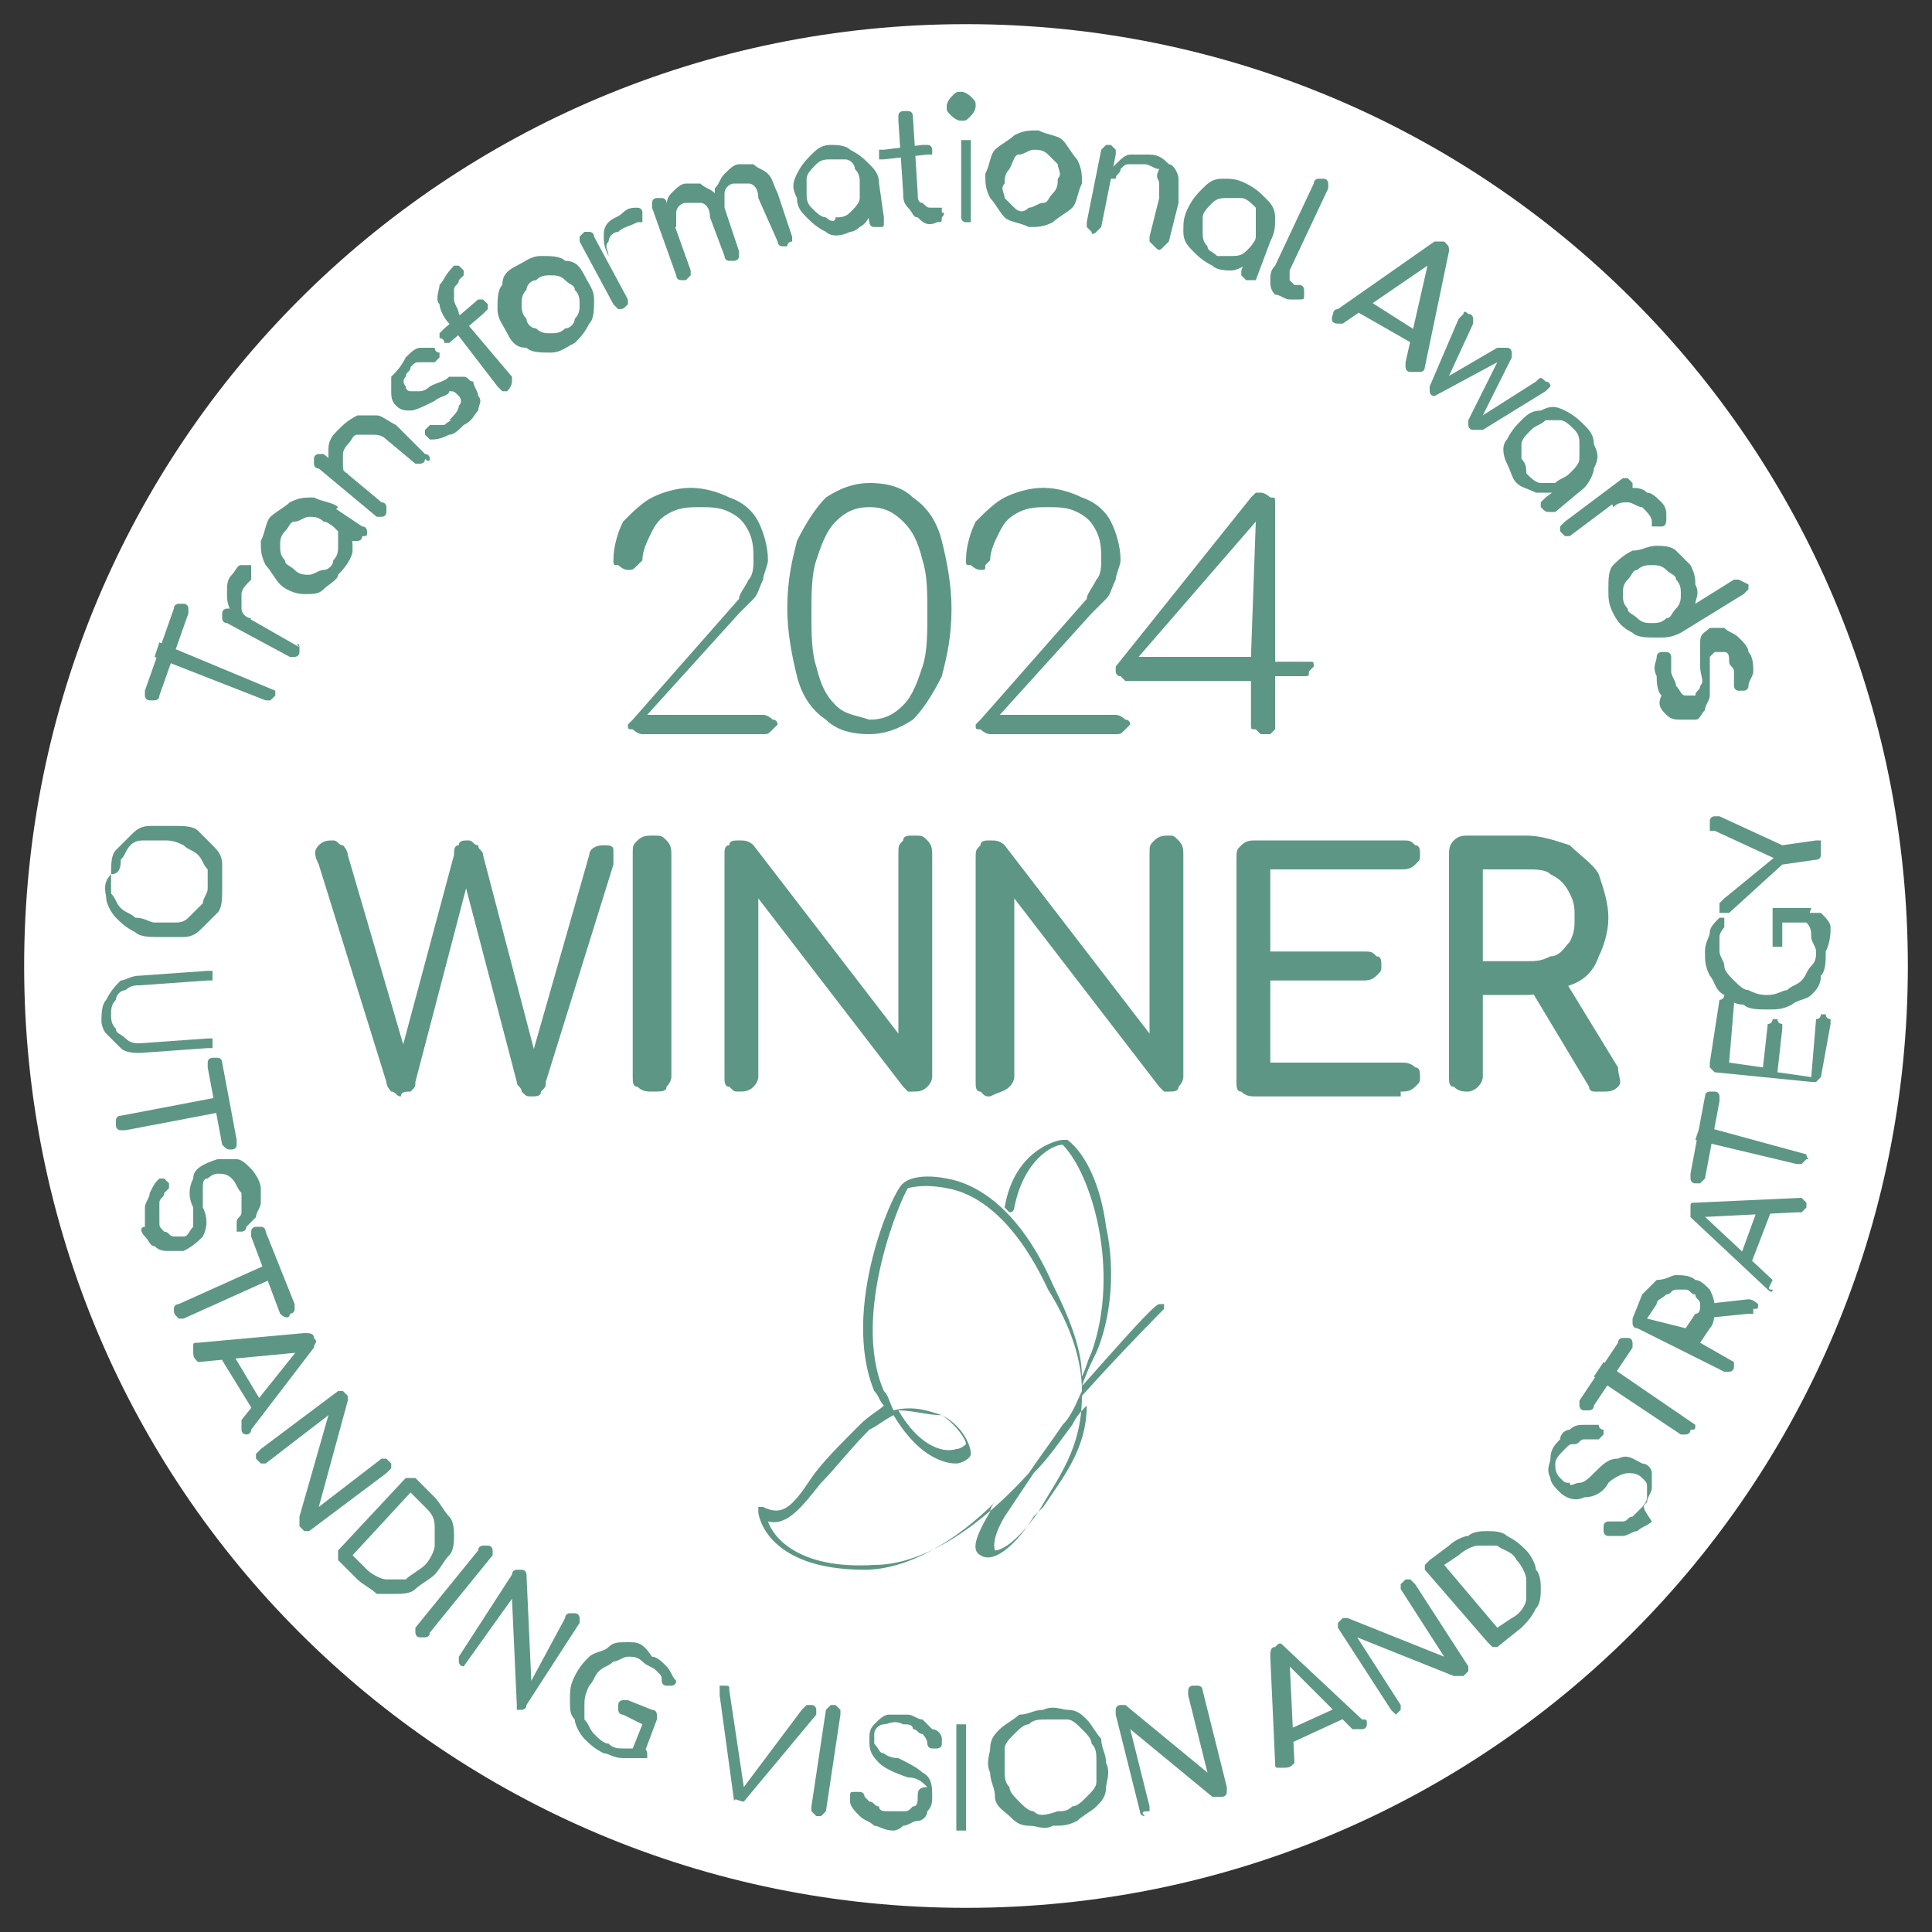 <?xml version="1.0" encoding="utf-8"?>
<!-- Generator: Adobe Illustrator 27.8.1, SVG Export Plug-In . SVG Version: 6.00 Build 0)  -->
<svg version="1.1" id="Layer_1" xmlns="http://www.w3.org/2000/svg" xmlns:xlink="http://www.w3.org/1999/xlink" x="0px" y="0px"
	 viewBox="0 0 40 40" style="enable-background:new 0 0 40 40;" xml:space="preserve">
<rect x="0" y="0" width="40" height="40" fill="#333333" stroke="none"/>
<style type="text/css">
	.st0{fill:#FFFFFF;}
	.st1{fill:#5D9685;}
</style>
<path class="st0" d="M20,39.5c10.8,0,19.5-8.7,19.5-19.5C39.5,9.2,30.8,0.5,20,0.5S0.5,9.2,0.5,20C0.5,30.8,9.2,39.5,20,39.5"/>
<path class="st1" d="M18.6,29.2c0.4,0.7,0.9,0.9,1.2,0.8c0.1,0,0.2-0.1,0.2-0.1c0-0.1-0.2-0.4-0.5-0.6
	C19.2,29.3,18.9,29.2,18.6,29.2 M21.4,30.5c-0.2,0.3-0.4,0.6-0.6,0.9c-0.3,0.5-0.2,0.7-0.2,0.7c0.1,0,0.4-0.1,0.9-0.8l0.1-0.1
	c0.4-0.6,0.9-1.2,0.9-2.1c-0.1,0.1-0.2,0.2-0.3,0.4C21.9,29.9,21.7,30.2,21.4,30.5 M15.9,31.5c0.1,0.3,0.6,1,2.2,0.9
	c1.1,0,2.3-0.9,3.2-1.9c0.2-0.3,0.5-0.7,0.7-1c0.2-0.2,0.3-0.5,0.4-0.7c0-0.6-0.2-1.3-0.7-2.1c-0.7-1.5-1.5-2-2.1-2.1
	c-0.5-0.1-0.8,0-0.8,0c-0.1,0.1-1.2,2.6-0.5,4.2c0.1,0.1,0.1,0.2,0.2,0.4c0.4-0.1,0.7,0,1,0.1c0.4,0.2,0.6,0.6,0.6,0.8
	c0,0.1-0.2,0.2-0.3,0.2c-0.1,0-0.7,0-1.3-1c-0.2,0.1-0.3,0.2-0.5,0.3c-0.4,0.4-0.7,0.8-1,1.1C16.6,31.2,16.3,31.6,15.9,31.5
	 M17.9,32.5c-2,0-2.2-1.1-2.2-1.2c0,0,0-0.1,0-0.1c0,0,0.1,0,0.1,0c0.4,0.2,0.6,0,1-0.6c0.2-0.3,0.6-0.7,1-1.1
	c0.2-0.2,0.4-0.3,0.5-0.4c-0.1-0.1-0.1-0.2-0.2-0.3c-0.7-1.7,0.4-4.2,0.6-4.3c0.1-0.1,0.4-0.2,0.9-0.1c0.6,0.1,1.5,0.6,2.2,2.2
	c0.4,0.8,0.6,1.4,0.6,1.9c0.1-0.2,0.1-0.3,0.2-0.5c0.6-1.7,0-3.7-0.6-4.3c-0.2,0-0.8,0.3-1,1.3c0,0,0,0.1-0.1,0.1
	c0,0-0.1-0.1-0.1-0.1c0.2-1.2,1.1-1.4,1.2-1.4c0,0,0,0,0.1,0c0.4,0.3,0.7,1,0.8,1.8c0.2,0.9,0.1,1.9-0.2,2.6
	c-0.1,0.2-0.2,0.4-0.3,0.7c0.8-0.9,1.5-1.7,1.6-1.7c0,0,0.1,0,0.1,0c0,0,0,0.1,0,0.1c0,0-0.8,0.8-1.7,1.8c0,1.1-0.5,1.7-0.9,2.4
	l-0.1,0.1c-0.3,0.5-0.8,1-1.1,0.8c-0.2-0.1-0.1-0.4,0.2-0.9c0-0.1,0.1-0.2,0.1-0.2c-0.8,0.8-1.8,1.4-2.7,1.4
	C18,32.5,18,32.5,17.9,32.5"/>
<path class="st1" d="M30.7,18h0.9c0.2,0,0.4,0,0.5,0.1c0.2,0.1,0.3,0.2,0.4,0.4c0.1,0.2,0.1,0.3,0.1,0.5c0,0.2,0,0.3-0.1,0.5
	c-0.1,0.1-0.2,0.3-0.4,0.3c-0.2,0.1-0.3,0.1-0.5,0.1h-0.9V18z M33.5,22.5c0.1-0.1,0-0.2,0-0.4l-1.1-1.8l-0.7,0.2l1.2,2
	c0,0.1,0.1,0.1,0.1,0.1c0.1,0,0.1,0,0.2,0C33.3,22.6,33.4,22.6,33.5,22.5 M30.6,22.5c0.1-0.1,0.1-0.2,0.1-0.2v-1.7h0.9
	c0.3,0,0.6-0.1,0.9-0.2c0.3-0.1,0.5-0.3,0.6-0.6c0.1-0.2,0.2-0.5,0.2-0.8c0-0.3-0.1-0.6-0.2-0.9c-0.1-0.2-0.4-0.4-0.6-0.6
	c-0.3-0.1-0.6-0.2-0.9-0.2h-1.2c-0.1,0-0.2,0-0.3,0.1C30,17.5,30,17.6,30,17.7v4.6c0,0.1,0,0.2,0.1,0.2c0.1,0.1,0.2,0.1,0.3,0.1
	C30.4,22.6,30.5,22.6,30.6,22.5 M29,22.6c0.1,0,0.2,0,0.3-0.1c0.1-0.1,0.1-0.1,0.1-0.2c0-0.1,0-0.2-0.1-0.2C29.2,22,29.1,22,29,22
	h-2.7v-1.7h1.9c0.1,0,0.2,0,0.3-0.1c0.1-0.1,0.1-0.1,0.1-0.2c0-0.1,0-0.2-0.1-0.2c-0.1-0.1-0.1-0.1-0.3-0.1h-1.9V18H29
	c0.1,0,0.2,0,0.3-0.1c0.1-0.1,0.1-0.1,0.1-0.2c0-0.1,0-0.2-0.1-0.2c-0.1-0.1-0.1-0.1-0.3-0.1H26c-0.1,0-0.2,0-0.3,0.1
	c-0.1,0.1-0.1,0.1-0.1,0.3v4.6c0,0.1,0,0.2,0.1,0.2c0.1,0.1,0.2,0.1,0.3,0.1H29z M20.9,22.5c0.1-0.1,0.1-0.2,0.1-0.2v-3.7l3,3.9
	c0,0,0.1,0.1,0.1,0.1c0.1,0,0.1,0,0.1,0c0.1,0,0.2,0,0.2-0.1c0.1-0.1,0.1-0.2,0.1-0.2v-4.6c0-0.1,0-0.2-0.1-0.3
	c-0.1-0.1-0.1-0.1-0.2-0.1c-0.1,0-0.2,0-0.3,0.1c-0.1,0.1-0.1,0.1-0.1,0.3v3.7l-3-3.9c-0.1-0.1-0.2-0.1-0.3-0.1
	c-0.1,0-0.2,0-0.2,0.1c-0.1,0.1-0.1,0.1-0.1,0.3v4.6c0,0.1,0,0.2,0.1,0.2c0.1,0.1,0.1,0.1,0.2,0.1C20.7,22.6,20.8,22.6,20.9,22.5
	 M15.6,22.5c0.1-0.1,0.1-0.2,0.1-0.2v-3.7l3,3.9c0,0,0.1,0.1,0.1,0.1c0.1,0,0.1,0,0.1,0c0.1,0,0.2,0,0.3-0.1
	c0.1-0.1,0.1-0.2,0.1-0.2v-4.6c0-0.1,0-0.2-0.1-0.3c-0.1-0.1-0.1-0.1-0.3-0.1c-0.1,0-0.2,0-0.2,0.1c-0.1,0.1-0.1,0.1-0.1,0.3v3.7
	l-3-3.9c-0.1-0.1-0.2-0.1-0.3-0.1c-0.1,0-0.2,0-0.2,0.1C15,17.5,15,17.6,15,17.7v4.6c0,0.1,0,0.2,0.1,0.2c0.1,0.1,0.1,0.1,0.2,0.1
	C15.4,22.6,15.5,22.6,15.6,22.5 M13.8,22.5c0.1-0.1,0.1-0.2,0.1-0.2v-4.6c0-0.1,0-0.2-0.1-0.3c-0.1-0.1-0.1-0.1-0.3-0.1
	c-0.1,0-0.2,0-0.3,0.1c-0.1,0.1-0.1,0.1-0.1,0.3v4.6c0,0.1,0,0.2,0.1,0.2c0.1,0.1,0.2,0.1,0.3,0.1C13.7,22.6,13.8,22.6,13.8,22.5
	 M8.5,22.6c0.1-0.1,0.1-0.1,0.1-0.2l1.1-4.2H9.6l1.1,4.2c0,0.1,0.1,0.1,0.1,0.2c0.1,0.1,0.1,0.1,0.2,0.1c0.1,0,0.2,0,0.2-0.1
	c0.1-0.1,0.1-0.1,0.1-0.2l1.4-4.5c0-0.1,0-0.2,0-0.3c0-0.1-0.1-0.1-0.2-0.1c-0.2,0-0.3,0.1-0.3,0.2l-1.2,4.2h0.1L10,17.7
	c0-0.1-0.1-0.1-0.1-0.2c-0.1,0-0.1-0.1-0.2-0.1c-0.1,0-0.2,0-0.2,0.1c-0.1,0-0.1,0.1-0.1,0.2l-1.1,4.1h0.1l-1.2-4.1
	c0-0.1-0.1-0.2-0.1-0.2c-0.1,0-0.1-0.1-0.2-0.1c-0.1,0-0.2,0-0.3,0.1c-0.1,0.1-0.1,0.2,0,0.4l1.4,4.5c0,0.1,0.1,0.2,0.1,0.2
	c0.1,0,0.1,0.1,0.2,0.1C8.3,22.6,8.4,22.6,8.5,22.6"/>
<path class="st1" d="M34.5,14.8c0.1,0.1,0.2,0.1,0.3,0.1c0.1,0,0.2,0,0.3,0c0.1,0,0.1-0.1,0.2-0.2c0-0.1,0.1-0.2,0.1-0.3
	c0-0.1,0-0.2,0-0.4c0-0.1,0-0.2,0-0.3c0-0.1,0-0.1,0-0.1c0,0,0.1-0.1,0.1-0.1c0.1,0,0.1,0,0.2,0c0.1,0,0.1,0.1,0.1,0.2
	c0,0.1,0.1,0.1,0.1,0.2c0,0.1,0,0.1,0,0.2c0,0,0,0.1,0,0.1c0,0,0,0.1,0.1,0.1c0,0,0.1,0,0.1,0c0,0,0.1,0,0.1-0.1
	c0-0.1,0.1-0.2,0.1-0.3c0-0.1,0-0.3-0.1-0.4c0-0.1-0.1-0.2-0.2-0.3c-0.1-0.1-0.2-0.1-0.3-0.2c-0.1,0-0.2,0-0.3,0
	c-0.1,0.1-0.2,0.1-0.2,0.3c0,0.1,0,0.3,0,0.5c0,0.2,0.1,0.3,0,0.4c0,0.1-0.1,0.1-0.1,0.2c-0.1,0-0.1,0-0.2,0c-0.1,0-0.1-0.1-0.2-0.2
	c0-0.1-0.1-0.2-0.1-0.3c0-0.1,0-0.2,0-0.2c0,0,0-0.1,0-0.1c0,0,0-0.1-0.1-0.1c0,0-0.1,0-0.1,0c0,0-0.1,0-0.1,0.1
	c0,0.1-0.1,0.2,0,0.4c0,0.1,0,0.3,0.1,0.4C34.3,14.6,34.4,14.7,34.5,14.8 M33.6,12.3c0-0.1,0-0.2,0.1-0.3c0.1-0.1,0.1-0.2,0.2-0.2
	c0.1-0.1,0.2-0.1,0.3-0.1c0.1,0,0.2,0,0.3,0.1c0.1,0.1,0.2,0.1,0.2,0.2c0.1,0.1,0.1,0.2,0.1,0.3c0,0.1,0,0.2-0.1,0.3
	c-0.1,0.1-0.1,0.2-0.2,0.2c-0.1,0.1-0.2,0.1-0.3,0.1c-0.1,0-0.2,0-0.3-0.1c-0.1-0.1-0.2-0.1-0.2-0.2C33.6,12.5,33.6,12.4,33.6,12.3
	 M33.8,13.1c0.1,0.1,0.3,0.1,0.5,0.1c0.2,0,0.3,0,0.5-0.1l1.3-0.8c0,0,0.1-0.1,0.1-0.1c0,0,0-0.1,0-0.1C36,12,36,12,36,12
	c0,0-0.1,0-0.1,0l-0.8,0.5c0-0.1,0.1-0.2,0-0.4c0-0.1,0-0.2-0.1-0.4c-0.1-0.1-0.2-0.2-0.3-0.3c-0.1-0.1-0.3-0.1-0.4-0.1
	c-0.2,0-0.3,0.1-0.5,0.1c-0.2,0.1-0.3,0.2-0.4,0.3c-0.1,0.1-0.1,0.3-0.1,0.5c0,0.2,0,0.3,0.1,0.5C33.5,12.9,33.6,13,33.8,13.1
	 M32.4,11.1c0,0,0.1,0,0.1,0l1.2-0.9c0,0,0.1-0.1,0.1-0.1c0,0,0-0.1,0-0.1c0,0-0.1-0.1-0.1-0.1c0,0-0.1,0-0.1,0l-1.2,0.9
	c0,0-0.1,0.1-0.1,0.1c0,0,0,0.1,0,0.1C32.4,11.1,32.4,11.1,32.4,11.1 M33.4,10.5c0.1-0.1,0.2-0.1,0.3-0.1c0.1,0,0.2,0.1,0.3,0.1
	c0.1,0.1,0.2,0.2,0.2,0.3c0,0,0,0,0,0.1c0,0,0,0,0.1,0c0,0,0.1,0,0.1,0c0.1,0,0.1-0.1,0.1-0.2c0-0.1,0-0.2-0.1-0.3
	c-0.1-0.1-0.2-0.2-0.3-0.2c-0.1-0.1-0.2-0.1-0.4-0.1c-0.1,0-0.2,0.1-0.4,0.1L33.4,10.5z M32.1,10.6c0,0,0.1,0,0.1,0l0.6-0.5
	l-0.1-0.3L32.4,10L32,10.3c0,0-0.1,0.1-0.1,0.1c0,0,0,0.1,0,0.1C32,10.6,32,10.6,32.1,10.6 M31.5,9.5c0-0.1,0-0.2,0-0.3
	c0-0.1,0.1-0.2,0.2-0.3c0.1-0.1,0.2-0.1,0.3-0.2c0.1,0,0.2,0,0.3,0c0.1,0,0.2,0.1,0.3,0.2c0.1,0.1,0.1,0.2,0.1,0.3
	c0,0.1,0,0.2,0,0.3c0,0.1-0.1,0.2-0.2,0.3c-0.1,0.1-0.2,0.1-0.3,0.2c-0.1,0-0.2,0-0.3,0c-0.1,0-0.2-0.1-0.3-0.2
	C31.6,9.7,31.6,9.6,31.5,9.5 M31.8,10.2c0.1,0,0.3,0,0.5,0c0.2,0,0.3-0.1,0.4-0.2l0.1,0.1C32.9,10,33,9.8,33,9.7
	c0.1-0.2,0.1-0.3,0-0.5c0-0.2-0.1-0.3-0.2-0.4c-0.1-0.1-0.2-0.2-0.4-0.3c-0.2-0.1-0.3-0.1-0.5,0c-0.2,0-0.3,0.1-0.4,0.2
	s-0.2,0.2-0.3,0.4c-0.1,0.1-0.1,0.3,0,0.5s0.1,0.3,0.2,0.4C31.5,10.1,31.6,10.1,31.8,10.2 M29.7,8.2C29.8,8.2,29.8,8.2,29.7,8.2
	L31,7.5l0,0l-0.6,1.2c0,0,0,0.1,0,0.1c0,0,0,0.1,0.1,0.1c0,0,0.1,0,0.1,0c0,0,0.1,0,0.1,0L32,8.1C32,8.1,32.1,8,32.1,8
	c0,0,0-0.1-0.1-0.1c-0.1-0.1-0.1-0.1-0.2,0l-1.1,0.7l0,0l0.6-1.2c0,0,0-0.1,0-0.1c0,0,0-0.1-0.1-0.1c0,0-0.1,0-0.1,0
	c0,0-0.1,0-0.1,0l-1.2,0.7L29.9,8l0.6-1.3c0-0.1,0-0.1,0-0.1c0,0,0-0.1-0.1-0.1c0,0-0.1-0.1-0.1,0c0,0-0.1,0.1-0.1,0.1L29.6,8
	c0,0,0,0.1,0,0.1C29.6,8.1,29.6,8.2,29.7,8.2C29.7,8.2,29.7,8.2,29.7,8.2 M29.4,7.2l0-0.3l-1.1-0.7l-0.3,0.2L29.4,7.2z M27.7,6.7
	c0,0,0.1,0,0.1,0l1.9-1.3l-0.1-0.1l-0.5,2.2c0,0,0,0.1,0,0.1c0,0,0,0.1,0.1,0.1c0.1,0,0.1,0,0.2,0c0.1,0,0.1-0.1,0.1-0.1l0.5-2.4
	c0-0.1,0-0.1-0.1-0.2c-0.1,0-0.1,0-0.2,0l-2,1.4c-0.1,0-0.1,0.1-0.1,0.1S27.5,6.7,27.7,6.7C27.6,6.7,27.7,6.7,27.7,6.7 M26.7,6.2
	c0.1,0,0.1,0,0.2,0c0.1,0,0.1,0,0.1-0.1c0,0,0-0.1,0-0.1c0,0,0-0.1-0.1-0.1l-0.1,0c0,0-0.1-0.1-0.1-0.1c0-0.1,0-0.1,0-0.2l0.8-1.7
	c0,0,0-0.1,0-0.1c0,0,0-0.1-0.1-0.1c0,0-0.1,0-0.1,0c0,0-0.1,0-0.1,0.1l-0.8,1.7c-0.1,0.1-0.1,0.2-0.1,0.3c0,0.1,0,0.2,0.1,0.3
	C26.5,6.1,26.6,6.2,26.7,6.2L26.7,6.2z M26,5.8C26,5.8,26,5.8,26,5.8L26.3,5l-0.2-0.2l-0.2,0.3l-0.2,0.5c0,0,0,0.1,0,0.1
	c0,0,0.1,0.1,0.1,0.1C25.9,5.8,25.9,5.8,26,5.8 M25,5.1c-0.1-0.1-0.1-0.2-0.1-0.3c0-0.1,0-0.2,0-0.3c0-0.1,0.1-0.2,0.2-0.3
	s0.2-0.1,0.3-0.1c0.1,0,0.2,0,0.3,0c0.1,0,0.2,0.1,0.3,0.2C26,4.4,26,4.5,26,4.6c0,0.1,0,0.2,0,0.3c0,0.1-0.1,0.2-0.2,0.3
	c-0.1,0.1-0.2,0.1-0.3,0.1c-0.1,0-0.2,0-0.3,0C25.1,5.2,25,5.2,25,5.1 M25.5,5.6c0.1,0,0.3-0.1,0.4-0.2C26,5.3,26.1,5.1,26.2,5
	l0.1,0c0.1-0.2,0.1-0.3,0.1-0.5c0-0.2-0.1-0.3-0.2-0.4c-0.1-0.1-0.2-0.2-0.4-0.3c-0.2-0.1-0.3-0.1-0.5-0.1c-0.2,0-0.3,0.1-0.4,0.2
	c-0.1,0.1-0.2,0.2-0.3,0.4c-0.1,0.2-0.1,0.3-0.1,0.5c0,0.2,0.1,0.3,0.2,0.4c0.1,0.1,0.2,0.2,0.4,0.3C25.2,5.6,25.4,5.6,25.5,5.6
	 M22.7,4.8c0,0,0.1-0.1,0.1-0.1l0.3-1.5c0,0,0-0.1,0-0.1c0,0-0.1-0.1-0.1-0.1c0,0-0.1,0-0.1,0c0,0-0.1,0.1-0.1,0.1l-0.3,1.5
	c0,0,0,0.1,0,0.1c0,0,0.1,0.1,0.1,0.1C22.6,4.9,22.7,4.8,22.7,4.8 M24.1,5.1c0,0,0.1-0.1,0.1-0.1l0.2-0.8c0-0.2,0-0.3,0-0.5
	c0-0.1-0.1-0.3-0.2-0.3c-0.1-0.1-0.2-0.2-0.4-0.2c-0.1,0-0.3,0-0.4,0c-0.1,0-0.2,0.1-0.3,0.2c-0.1,0.1-0.2,0.2-0.2,0.3l0.2,0
	c0-0.1,0.1-0.1,0.1-0.2c0.1-0.1,0.1-0.1,0.2-0.1c0.1,0,0.2,0,0.3,0c0.1,0,0.2,0.1,0.3,0.1C23.9,3.7,24,3.7,24,3.8c0,0.1,0,0.2,0,0.3
	l-0.2,0.8c0,0,0,0.1,0,0.1c0,0,0.1,0.1,0.1,0.1C24,5.2,24,5.2,24.1,5.1 M21,4.3c-0.1-0.1-0.1-0.1-0.2-0.2c0-0.1-0.1-0.2,0-0.3
	c0-0.1,0-0.2,0.1-0.3C21,3.3,21,3.2,21.1,3.2c0.1,0,0.2-0.1,0.3-0.1c0.1,0,0.2,0,0.3,0.1c0.1,0.1,0.1,0.1,0.2,0.2
	c0,0.1,0.1,0.2,0,0.3c0,0.1,0,0.2-0.1,0.3s-0.1,0.2-0.2,0.2c-0.1,0-0.2,0.1-0.3,0.1C21.2,4.4,21.1,4.4,21,4.3 M21.8,4.6
	c0.1-0.1,0.3-0.2,0.4-0.3c0.1-0.1,0.1-0.3,0.2-0.5c0-0.2,0-0.3-0.1-0.5c-0.1-0.1-0.2-0.3-0.3-0.4c-0.1-0.1-0.3-0.1-0.5-0.2
	c-0.2,0-0.3,0-0.5,0.1c-0.1,0.1-0.3,0.2-0.4,0.3c-0.1,0.1-0.1,0.3-0.2,0.5c0,0.2,0,0.3,0.1,0.5c0.1,0.1,0.2,0.3,0.3,0.4
	c0.1,0.1,0.3,0.1,0.5,0.2C21.5,4.7,21.6,4.7,21.8,4.6 M20.1,2.4c0,0,0.1-0.1,0.1-0.2c0-0.1,0-0.1-0.1-0.2c0,0-0.1-0.1-0.2-0.1
	c-0.1,0-0.1,0-0.2,0.1c0,0-0.1,0.1-0.1,0.2c0,0.1,0,0.1,0.1,0.2c0,0,0.1,0.1,0.2,0.1C20,2.5,20,2.5,20.1,2.4 M20.1,4.6
	c0,0,0-0.1,0-0.1l0-1.5c0-0.1,0-0.1,0-0.1c0,0-0.1,0-0.1,0c0,0-0.1,0-0.1,0c0,0,0,0.1,0,0.1l0,1.5c0,0,0,0.1,0.1,0.1
	c0,0,0.1,0,0.1,0C20,4.6,20.1,4.6,20.1,4.6 M19.2,3.2c0,0,0.1,0,0.1,0c0,0,0-0.1,0-0.1c0,0,0-0.1-0.1-0.1c0,0-0.1,0-0.1,0l-0.8,0.1
	c0,0-0.1,0-0.1,0c0,0,0,0.1,0,0.1c0,0,0,0.1,0,0.1c0,0,0.1,0,0.1,0L19.2,3.2z M19.4,4.6c0.1,0,0.1,0,0.1-0.1c0,0,0.1-0.1,0-0.1
	c0,0,0-0.1,0-0.1c0,0-0.1,0-0.1,0l-0.1,0c-0.1,0-0.1,0-0.2-0.1C19,4.2,19,4.1,19,4l-0.1-1.6c0,0,0-0.1-0.1-0.1c0,0-0.1,0-0.1,0
	c0,0-0.1,0-0.1,0.1c0,0,0,0.1,0,0.1L18.7,4c0,0.1,0,0.2,0.1,0.3c0.1,0.1,0.1,0.2,0.2,0.2C19.1,4.6,19.2,4.7,19.4,4.6L19.4,4.6z
	 M18.3,4.6c0,0,0-0.1,0-0.1l-0.1-0.7l-0.3-0.1v0.4L18,4.6c0,0,0,0.1,0.1,0.1c0,0,0.1,0,0.1,0C18.3,4.7,18.3,4.7,18.3,4.6 M17.1,4.5
	c-0.1,0-0.2-0.1-0.3-0.2c-0.1-0.1-0.1-0.2-0.1-0.3c0-0.1,0-0.2,0-0.3c0-0.1,0.1-0.2,0.2-0.3c0.1-0.1,0.2-0.1,0.3-0.1
	c0.1,0,0.2,0,0.3,0c0.1,0,0.2,0.1,0.2,0.2c0.1,0.1,0.1,0.2,0.1,0.3c0,0.1,0,0.2,0,0.3c0,0.1-0.1,0.2-0.2,0.3
	c-0.1,0.1-0.2,0.1-0.3,0.1C17.3,4.6,17.2,4.6,17.1,4.5 M17.8,4.7C18,4.6,18,4.4,18.1,4.3c0-0.2,0.1-0.3,0-0.5l0.1,0
	c0-0.2-0.1-0.3-0.2-0.4c-0.1-0.1-0.2-0.2-0.4-0.3C17.5,3,17.3,3,17.2,3c-0.2,0-0.3,0.1-0.4,0.2c-0.1,0.1-0.2,0.2-0.3,0.4
	c-0.1,0.2-0.1,0.3,0,0.5c0,0.2,0.1,0.3,0.2,0.4c0.1,0.1,0.2,0.2,0.4,0.3c0.1,0.1,0.3,0.1,0.5,0C17.6,4.8,17.7,4.8,17.8,4.7
	 M15.3,5.3c0,0,0-0.1,0-0.1L15,4.3C15,4.2,14.9,4,14.8,4c-0.1-0.1-0.2-0.1-0.3-0.2c-0.1,0-0.2,0-0.3,0c-0.1,0-0.2,0.1-0.3,0.2
	c-0.1,0.1-0.1,0.2-0.1,0.3c0,0.1,0,0.3,0,0.4L14,4.7c0-0.1,0-0.2,0-0.3c0-0.1,0.1-0.2,0.2-0.2c0.1,0,0.2,0,0.3,0
	c0.1,0,0.2,0.1,0.2,0.3L15,5.3c0,0,0,0.1,0.1,0.1c0,0,0.1,0,0.1,0S15.3,5.4,15.3,5.3 M14.3,5.7c0,0,0-0.1,0-0.1l-0.5-1.4
	c0,0,0-0.1-0.1-0.1c0,0-0.1,0-0.1,0c0,0-0.1,0-0.1,0.1c0,0,0,0.1,0,0.1l0.5,1.4c0,0,0,0.1,0.1,0.1c0,0,0.1,0,0.1,0
	C14.2,5.8,14.2,5.8,14.3,5.7 M16.4,5c0,0,0-0.1,0-0.1l-0.3-0.9C16,3.8,16,3.7,15.9,3.6c-0.1-0.1-0.2-0.1-0.3-0.2c-0.1,0-0.2,0-0.3,0
	c-0.1,0-0.2,0.1-0.3,0.2c-0.1,0.1-0.1,0.2-0.2,0.3c0,0.1,0,0.3,0,0.4L15,4.3c0-0.1,0-0.2,0-0.3c0-0.1,0.1-0.2,0.2-0.2
	c0.1,0,0.2,0,0.3,0c0.1,0,0.2,0.1,0.2,0.3L16.1,5c0,0,0,0.1,0.1,0.1s0.1,0,0.1,0C16.3,5,16.4,5,16.4,5 M13,6.3c0,0,0-0.1,0-0.1
	l-0.7-1.3c0-0.1-0.1-0.1-0.1-0.1c0,0-0.1,0-0.1,0c0,0-0.1,0.1-0.1,0.1c0,0,0,0.1,0,0.1l0.7,1.3c0,0,0.1,0.1,0.1,0.1
	C12.9,6.4,12.9,6.4,13,6.3C13,6.4,13,6.4,13,6.3 M12.6,5.3c0-0.1-0.1-0.2,0-0.3c0-0.1,0.1-0.2,0.2-0.2c0.1-0.1,0.2-0.1,0.4-0.2
	c0,0,0.1,0,0.1,0c0,0,0,0,0-0.1c0,0,0-0.1,0-0.1c0-0.1-0.1-0.1-0.1-0.1c-0.1,0-0.2,0-0.3,0.1c-0.1,0.1-0.2,0.1-0.3,0.2
	c-0.1,0.1-0.1,0.2-0.1,0.3c0,0.1,0,0.2,0.1,0.4L12.6,5.3z M11.4,6.9c-0.1,0-0.2,0-0.3-0.1c-0.1,0-0.2-0.1-0.2-0.2
	c-0.1-0.1-0.1-0.2-0.1-0.3c0-0.1,0-0.2,0.1-0.3c0-0.1,0.1-0.2,0.2-0.2c0.1-0.1,0.2-0.1,0.3-0.1c0.1,0,0.2,0,0.3,0.1
	c0.1,0.1,0.2,0.1,0.2,0.2c0.1,0.1,0.1,0.2,0.1,0.3c0,0.1,0,0.2-0.1,0.3c0,0.1-0.1,0.2-0.2,0.2C11.6,6.9,11.5,6.9,11.4,6.9 M12.2,6.7
	c0.1-0.1,0.1-0.3,0.1-0.5c0-0.2-0.1-0.3-0.2-0.5c-0.1-0.2-0.2-0.3-0.4-0.3c-0.1-0.1-0.3-0.1-0.5-0.1c-0.2,0-0.3,0.1-0.5,0.2
	c-0.2,0.1-0.3,0.2-0.3,0.4c-0.1,0.1-0.1,0.3-0.1,0.5c0,0.2,0.1,0.3,0.2,0.5c0.1,0.2,0.2,0.3,0.4,0.3c0.1,0.1,0.3,0.1,0.5,0.1
	c0.2,0,0.3-0.1,0.5-0.2C12,7,12.1,6.9,12.2,6.7 M10,6.5c0,0,0.1-0.1,0.1-0.1c0,0,0-0.1,0-0.1c0,0-0.1-0.1-0.1-0.1c0,0-0.1,0-0.1,0
	L9.2,6.8c0,0-0.1,0.1-0.1,0.1c0,0,0,0.1,0,0.1c0,0,0.1,0,0.1,0.1c0,0,0.1,0,0.1,0L10,6.5z M10.6,7.9c0,0,0-0.1,0-0.1L9.5,6.5
	C9.5,6.4,9.4,6.3,9.4,6.2c0-0.1,0-0.1,0-0.2c0-0.1,0.1-0.1,0.1-0.2c0,0,0.1-0.1,0.1-0.1c0,0,0-0.1,0-0.1c0,0-0.1-0.1-0.1-0.1
	c0,0-0.1,0-0.1,0C9.2,5.7,9.2,5.8,9.1,5.9c0,0.1-0.1,0.3,0,0.4c0,0.1,0.1,0.3,0.2,0.4L10.3,8c0,0,0.1,0.1,0.1,0.1c0,0,0.1,0,0.1,0
	C10.6,8,10.6,7.9,10.6,7.9 M9.9,8.5c0-0.1,0.1-0.2,0-0.3c0-0.1-0.1-0.2-0.1-0.3C9.7,7.9,9.7,7.8,9.6,7.8c-0.1,0-0.2,0-0.3,0
	C9.2,7.9,9.1,7.9,8.9,8C8.8,8.1,8.7,8.1,8.7,8.1c-0.1,0-0.1,0-0.2,0c0,0-0.1,0-0.1-0.1c0,0-0.1-0.1,0-0.2c0-0.1,0.1-0.1,0.1-0.2
	c0.1-0.1,0.1-0.1,0.2-0.1c0.1,0,0.1,0,0.2,0c0,0,0.1,0,0.1,0c0,0,0.1-0.1,0.1-0.1c0,0,0-0.1,0-0.1c0,0-0.1,0-0.1-0.1
	c-0.1,0-0.2,0-0.3,0c-0.1,0-0.2,0.1-0.3,0.2C8.3,7.6,8.2,7.7,8.1,7.8C8.1,7.9,8.1,8,8.1,8.1c0,0.1,0,0.2,0.1,0.3
	c0.1,0.1,0.2,0.1,0.3,0.1c0.1,0,0.3-0.1,0.5-0.2c0.1-0.1,0.3-0.1,0.3-0.2c0.1,0,0.1,0,0.2,0.1c0,0,0.1,0.1,0,0.2
	c0,0.1-0.1,0.2-0.2,0.3C9.4,8.7,9.3,8.7,9.2,8.8c-0.1,0-0.2,0-0.2,0c0,0-0.1,0-0.1,0c0,0-0.1,0.1-0.1,0.1c0,0,0,0.1,0,0.1
	c0,0,0.1,0.1,0.1,0.1c0.1,0,0.2,0,0.4-0.1C9.4,9,9.5,8.9,9.6,8.8C9.8,8.7,9.8,8.6,9.9,8.5 M8,10.5c0,0,0-0.1-0.1-0.1l-1.2-1
	c0,0-0.1,0-0.1,0c0,0-0.1,0-0.1,0.1c0,0,0,0.1,0,0.1c0,0,0,0.1,0.1,0.1l1.2,1c0,0,0.1,0,0.1,0c0,0,0.1,0,0.1-0.1
	C8,10.6,8,10.6,8,10.5 M8.9,9.5c0,0,0-0.1-0.1-0.1L8.2,8.8C8,8.7,7.9,8.6,7.8,8.6c-0.1,0-0.3,0-0.4,0C7.2,8.7,7.1,8.8,7,8.9
	C6.9,9,6.8,9.1,6.8,9.3c0,0.1,0,0.3,0,0.4C6.9,9.8,7,9.9,7.1,10l0.1-0.2C7.1,9.8,7.1,9.7,7.1,9.6c0-0.1,0-0.2,0-0.2
	c0-0.1,0.1-0.2,0.1-0.2C7.3,9.1,7.3,9,7.4,9c0.1,0,0.2,0,0.3,0C7.8,9,7.9,9,8,9.1l0.6,0.5c0,0,0.1,0,0.1,0c0,0,0.1,0,0.1-0.1
	C8.9,9.6,8.9,9.5,8.9,9.5 M7.6,11c0,0,0-0.1-0.1-0.1l-0.6-0.4l-0.3,0.2l0.3,0.2l0.4,0.3c0,0,0.1,0,0.1,0c0,0,0.1,0,0.1-0.1
	C7.6,11.1,7.6,11.1,7.6,11 M6.7,11.8c-0.1,0-0.2,0.1-0.3,0.1c-0.1,0-0.2,0-0.3-0.1c-0.1-0.1-0.2-0.1-0.2-0.2
	c-0.1-0.1-0.1-0.2-0.1-0.3c0-0.1,0-0.2,0.1-0.3c0.1-0.1,0.1-0.2,0.2-0.2c0.1,0,0.2-0.1,0.3-0.1c0.1,0,0.2,0,0.3,0.1
	C6.8,10.8,6.9,10.9,7,11C7,11.1,7,11.2,7,11.3c0,0.1,0,0.2-0.1,0.3C6.9,11.7,6.8,11.8,6.7,11.8 M7.3,11.4c0-0.2,0-0.3-0.1-0.4
	c-0.1-0.1-0.2-0.3-0.3-0.4l0.1-0.1c-0.1-0.1-0.3-0.1-0.5-0.2c-0.2,0-0.3,0-0.5,0.1c-0.1,0.1-0.3,0.2-0.4,0.3
	c-0.1,0.1-0.1,0.3-0.2,0.5c0,0.2,0,0.3,0.1,0.5c0.1,0.1,0.2,0.3,0.3,0.4c0.1,0.1,0.3,0.2,0.5,0.2c0.2,0,0.3,0,0.4-0.1
	c0.1-0.1,0.3-0.2,0.3-0.3C7.2,11.7,7.3,11.5,7.3,11.4 M6.2,13.4C6.2,13.3,6.1,13.3,6.2,13.4l-1.4-0.8c0,0-0.1,0-0.1,0
	c0,0-0.1,0-0.1,0.1c0,0,0,0.1,0,0.1c0,0,0,0.1,0.1,0.1l1.3,0.7c0,0,0.1,0,0.1,0c0,0,0.1,0,0.1-0.1C6.2,13.4,6.2,13.4,6.2,13.4
	 M5.2,12.8c-0.1,0-0.2-0.1-0.2-0.2c0-0.1,0-0.2,0-0.3c0-0.1,0.1-0.2,0.2-0.3c0,0,0,0,0-0.1c0,0,0,0,0-0.1c0,0,0,0,0-0.1
	c0,0-0.1,0-0.2,0c-0.1,0-0.1,0.1-0.2,0.2c-0.1,0.1-0.1,0.2-0.1,0.4c0,0.1,0,0.2,0.1,0.4C4.9,12.8,5,12.9,5.1,13L5.2,12.8z M3.9,12.7
	c0,0,0-0.1,0-0.1c0,0,0-0.1-0.1-0.1c0,0-0.1,0-0.1,0c0,0-0.1,0-0.1,0.1L3,14.3c0,0,0,0.1,0,0.1c0,0,0,0.1,0.1,0.1c0,0,0.1,0,0.1,0
	c0,0,0.1,0,0.1-0.1L3.9,12.7z M5.7,14.3C5.7,14.3,5.7,14.2,5.7,14.3l-2.4-1l-0.1,0.3l2.3,0.9c0,0,0.1,0,0.1,0c0,0,0.1-0.1,0.1-0.1
	C5.7,14.4,5.7,14.3,5.7,14.3"/>
<path class="st1" d="M26,10.8L26,10.8l-0.1,2.8h-2.5l0,0.2L26,10.8z M26.3,15.2c0,0,0.1-0.1,0.1-0.1V14H27c0.1,0,0.1,0,0.1-0.1
	c0,0,0.1-0.1,0.1-0.1c0-0.1,0-0.1-0.1-0.1c0,0-0.1,0-0.1,0h-0.6v-3.3c0-0.1,0-0.1-0.1-0.1c0,0-0.1-0.1-0.2-0.1c0,0-0.1,0-0.1,0
	c0,0,0,0-0.1,0.1l-2.8,3.5c0,0,0,0.1,0,0.1c0,0,0,0.1,0.1,0.1c0,0,0.1,0.1,0.1,0.1h2.6V15c0,0.1,0,0.1,0.1,0.1c0,0,0.1,0.1,0.1,0.1
	S26.3,15.2,26.3,15.2 M23.1,15.2c0.1,0,0.1,0,0.2-0.1c0,0,0.1-0.1,0.1-0.1s0-0.1-0.1-0.1c0,0-0.1-0.1-0.2-0.1h-2.4l1.9-2.1
	c0.1-0.1,0.2-0.2,0.3-0.3c0.1-0.1,0.1-0.2,0.2-0.4c0-0.1,0.1-0.3,0.1-0.4c0-0.3-0.1-0.6-0.2-0.8c-0.1-0.2-0.3-0.4-0.6-0.5
	c-0.2-0.1-0.5-0.2-0.8-0.2c-0.3,0-0.6,0.1-0.8,0.2c-0.2,0.1-0.4,0.3-0.6,0.5c-0.1,0.2-0.2,0.5-0.2,0.8c0,0.1,0,0.1,0.1,0.1
	c0,0,0.1,0.1,0.2,0.1c0.1,0,0.1,0,0.1-0.1c0,0,0.1-0.1,0.1-0.1c0-0.2,0.1-0.4,0.2-0.6c0.1-0.2,0.2-0.3,0.4-0.4
	c0.2-0.1,0.4-0.1,0.6-0.1c0.2,0,0.4,0,0.6,0.1c0.2,0.1,0.3,0.2,0.4,0.4c0.1,0.2,0.1,0.4,0.1,0.6c0,0.1,0,0.3-0.1,0.4
	c-0.1,0.2-0.2,0.3-0.2,0.4l-2.2,2.5c0,0-0.1,0.1-0.1,0.1c0,0.1,0,0.1,0.1,0.1c0,0,0.1,0.1,0.2,0.1H23.1z M17.3,14.6
	c-0.2-0.2-0.3-0.4-0.4-0.8c-0.1-0.3-0.1-0.7-0.1-1.1c0-0.4,0-0.8,0.1-1.1c0.1-0.3,0.2-0.6,0.4-0.8c0.2-0.2,0.4-0.3,0.7-0.3
	s0.5,0.1,0.7,0.3c0.2,0.2,0.3,0.4,0.4,0.8c0.1,0.3,0.1,0.7,0.1,1.1c0,0.4,0,0.8-0.1,1.1c-0.1,0.3-0.2,0.6-0.4,0.8
	c-0.2,0.2-0.4,0.3-0.7,0.3C17.7,14.8,17.5,14.8,17.3,14.6 M18.9,14.9c0.2-0.2,0.4-0.5,0.6-0.9c0.1-0.4,0.2-0.8,0.2-1.4
	c0-0.5-0.1-1-0.2-1.4c-0.1-0.4-0.3-0.7-0.6-0.9c-0.2-0.2-0.5-0.3-0.9-0.3c-0.3,0-0.6,0.1-0.9,0.3c-0.2,0.2-0.4,0.5-0.6,0.9
	c-0.1,0.4-0.2,0.8-0.2,1.4c0,0.5,0.1,1,0.2,1.4c0.1,0.4,0.3,0.7,0.6,0.9c0.2,0.2,0.5,0.3,0.9,0.3C18.3,15.2,18.6,15.1,18.9,14.9
	 M15.8,15.2c0.1,0,0.1,0,0.2-0.1c0,0,0.1-0.1,0.1-0.1s0-0.1-0.1-0.1c0,0-0.1-0.1-0.2-0.1h-2.4l1.9-2.1c0.1-0.1,0.2-0.2,0.3-0.3
	c0.1-0.1,0.1-0.2,0.2-0.4c0-0.1,0.1-0.3,0.1-0.4c0-0.3-0.1-0.6-0.2-0.8c-0.1-0.2-0.3-0.4-0.6-0.5c-0.2-0.1-0.5-0.2-0.8-0.2
	c-0.3,0-0.6,0.1-0.8,0.2c-0.2,0.1-0.4,0.3-0.6,0.5c-0.1,0.2-0.2,0.5-0.2,0.8c0,0.1,0,0.1,0.1,0.1c0,0,0.1,0.1,0.2,0.1
	c0.1,0,0.1,0,0.2-0.1c0,0,0.1-0.1,0.1-0.1c0-0.2,0.1-0.4,0.2-0.6c0.1-0.2,0.2-0.3,0.4-0.4c0.2-0.1,0.4-0.1,0.6-0.1
	c0.2,0,0.4,0,0.6,0.1c0.2,0.1,0.3,0.2,0.4,0.4c0.1,0.2,0.1,0.4,0.1,0.6c0,0.1,0,0.3-0.1,0.4c-0.1,0.2-0.2,0.3-0.2,0.4l-2.2,2.5
	c0,0-0.1,0.1-0.1,0.1c0,0.1,0,0.1,0.1,0.1c0,0,0.1,0.1,0.2,0.1H15.8z"/>
<path class="st1" d="M37.7,17.4c0,0-0.1,0-0.1,0l-0.7,0.1l-1.3-0.6c0,0-0.1,0-0.1,0c0,0-0.1,0-0.1,0.1c0,0,0,0.1,0,0.1
	c0,0,0,0.1,0,0.1c0,0,0,0,0.1,0l1.3,0.6l0-0.1l-1.1,0.9c0,0,0,0-0.1,0.1c0,0,0,0,0,0.1c0,0,0,0.1,0,0.1c0,0,0.1,0,0.1,0
	c0,0,0.1,0,0.1,0l1.1-1l0.7-0.1c0,0,0.1,0,0.1-0.1c0,0,0-0.1,0-0.1C37.7,17.4,37.7,17.4,37.7,17.4 M36.8,18.8c0,0-0.1,0-0.1,0
	c0,0,0,0.1,0,0.1l0,0.6c0,0,0,0.1,0,0.1c0,0,0.1,0,0.1,0c0,0,0.1,0,0.1,0c0,0,0-0.1,0-0.1l0-0.4l0.5,0l0.1-0.3L36.8,18.8z
	 M37.9,19.2c0-0.1-0.1-0.2-0.2-0.3c0,0,0,0-0.1,0c0,0,0,0-0.1,0c0,0-0.1,0-0.1,0c0,0,0,0.1,0,0.1c0,0,0,0.1,0,0.1
	c0.1,0.1,0.1,0.2,0.1,0.3c0,0.1,0.1,0.2,0.1,0.3c0,0.1,0,0.2-0.1,0.3s-0.1,0.2-0.2,0.3c-0.1,0.1-0.2,0.1-0.3,0.2
	c-0.1,0-0.2,0.1-0.4,0.1c-0.1,0-0.2,0-0.4-0.1c-0.1,0-0.2-0.1-0.3-0.2c-0.1-0.1-0.2-0.2-0.2-0.3c0-0.1-0.1-0.2-0.1-0.3
	c0-0.1,0-0.2,0-0.3c0-0.1,0.1-0.2,0.1-0.2c0,0,0-0.1,0-0.1c0,0,0-0.1,0-0.1c0,0-0.1,0-0.1,0c0,0,0,0,0,0c0,0,0,0,0,0c0,0,0,0,0,0
	c-0.1,0.1-0.2,0.2-0.2,0.3c0,0.1-0.1,0.2-0.1,0.4c0,0.2,0,0.3,0.1,0.5c0.1,0.1,0.1,0.3,0.3,0.4c0.1,0.1,0.2,0.2,0.4,0.2
	c0.1,0.1,0.3,0.1,0.5,0.1c0.2,0,0.3,0,0.5-0.1c0.1-0.1,0.3-0.1,0.4-0.2c0.1-0.1,0.2-0.2,0.2-0.4c0.1-0.1,0.1-0.3,0.1-0.5
	C37.9,19.5,37.9,19.3,37.9,19.2 M37.9,21.2c0,0,0-0.1,0-0.1c0,0-0.1,0-0.1-0.1c0,0-0.1,0-0.1,0c0,0,0,0.1-0.1,0.1l-0.1,1.2l-0.7-0.1
	l0.1-0.9c0,0,0-0.1,0-0.1c0,0-0.1,0-0.1-0.1c0,0-0.1,0-0.1,0c0,0,0,0.1-0.1,0.1l-0.1,0.9l-0.7-0.1l0.1-1.2c0,0,0-0.1,0-0.1
	c0,0-0.1,0-0.1-0.1c0,0-0.1,0-0.1,0c0,0,0,0.1-0.1,0.1l-0.2,1.3c0,0,0,0.1,0,0.1c0,0,0.1,0.1,0.1,0.1l2,0.2c0,0,0.1,0,0.1,0
	c0,0,0.1-0.1,0.1-0.1L37.9,21.2z M35.6,22.8c0,0,0-0.1,0-0.1c0,0,0-0.1-0.1-0.1c0,0-0.1,0-0.1,0c0,0-0.1,0-0.1,0.1L35,24.3
	c0,0,0,0.1,0,0.1c0,0,0,0.1,0.1,0.1c0,0,0.1,0,0.1,0c0,0,0.1-0.1,0.1-0.1L35.6,22.8z M37.4,23.9C37.4,23.9,37.4,23.9,37.4,23.9
	l-2.2-0.6l-0.1,0.3l2.1,0.5c0,0,0.1,0,0.1,0c0,0,0.1-0.1,0.1-0.1C37.5,24,37.4,24,37.4,23.9 M36.7,25l-0.3,0L36,26.1l0.2,0.2
	L36.7,25z M36.7,26.5C36.7,26.5,36.6,26.5,36.7,26.5l-1.5-1.4l0,0.1l2-0.1c0,0,0.1,0,0.1,0c0,0,0,0,0.1-0.1c0-0.1,0-0.1,0-0.1
	c0,0-0.1-0.1-0.1-0.1l-2.2,0.1c-0.1,0-0.1,0-0.1,0.1c0,0.1,0,0.1,0,0.2l1.6,1.5c0,0,0.1,0.1,0.1,0C36.6,26.7,36.6,26.7,36.7,26.5
	C36.7,26.6,36.7,26.6,36.7,26.5 M34.1,27.3l0.2-0.3c0-0.1,0.1-0.1,0.2-0.2c0.1,0,0.1-0.1,0.2-0.1c0.1,0,0.2,0,0.2,0
	c0.1,0,0.1,0.1,0.2,0.1c0,0.1,0.1,0.1,0.1,0.2c0,0.1,0,0.2-0.1,0.2l-0.2,0.3L34.1,27.3z M36.4,27c0,0-0.1-0.1-0.2-0.1l-0.9,0.1
	l-0.1,0.3l1-0.1c0,0,0.1,0,0.1,0c0,0,0,0,0-0.1C36.4,27.1,36.4,27.1,36.4,27 M35.9,28.2C35.9,28.2,35.8,28.1,35.9,28.2l-0.7-0.4
	l0.2-0.3c0.1-0.1,0.1-0.3,0.1-0.4c0-0.1,0-0.2-0.1-0.4c-0.1-0.1-0.2-0.2-0.3-0.2c-0.1-0.1-0.3-0.1-0.4-0.1c-0.1,0-0.2,0.1-0.4,0.1
	c-0.1,0.1-0.2,0.2-0.3,0.3l-0.2,0.5c0,0,0,0.1,0,0.1c0,0,0,0.1,0.1,0.1l1.8,0.9c0,0,0.1,0,0.1,0c0,0,0.1,0,0.1-0.1
	C35.9,28.3,35.9,28.2,35.9,28.2 M33.8,27.9c0,0,0-0.1,0-0.1c0,0,0-0.1-0.1-0.1c0,0-0.1,0-0.1,0c0,0-0.1,0-0.1,0.1L32.7,29
	c0,0,0,0.1,0,0.1c0,0,0,0.1,0.1,0.1c0,0,0.1,0,0.1,0s0.1,0,0.1-0.1L33.8,27.9z M35.1,29.5C35.1,29.5,35.1,29.5,35.1,29.5l-1.9-1.3
	l-0.2,0.3l1.8,1.2c0,0,0.1,0,0.1,0c0,0,0.1,0,0.1-0.1C35.1,29.6,35.1,29.6,35.1,29.5 M34.1,31.1c0-0.1,0.1-0.2,0.1-0.3
	c0-0.1,0-0.2,0-0.3c0-0.1-0.1-0.2-0.2-0.2c-0.2-0.1-0.3-0.2-0.5-0.1c-0.2,0-0.3,0.1-0.5,0.3c-0.1,0.1-0.2,0.2-0.3,0.2
	c-0.1,0-0.2,0.1-0.2,0c-0.1,0-0.1,0-0.2-0.1c-0.1-0.1-0.1-0.2-0.1-0.3c0-0.1,0.1-0.2,0.2-0.3c0.1-0.1,0.1-0.1,0.2-0.1
	c0.1,0,0.1-0.1,0.2-0.1c0.1,0,0.1,0,0.2,0c0,0,0.1,0,0.1,0c0,0,0.1-0.1,0.1-0.1c0,0,0-0.1,0-0.1c0,0-0.1,0-0.1-0.1
	c-0.1,0-0.2,0-0.3,0s-0.2,0-0.3,0.1c-0.1,0-0.2,0.1-0.2,0.2c-0.1,0.1-0.2,0.2-0.2,0.4c0,0.1-0.1,0.2,0,0.4c0,0.1,0.1,0.2,0.2,0.3
	c0.1,0.1,0.3,0.2,0.5,0.1c0.2,0,0.4-0.1,0.5-0.3c0.1-0.1,0.3-0.2,0.4-0.2c0.1,0,0.2,0,0.3,0.1c0.1,0.1,0.1,0.1,0.1,0.2
	c0,0.1,0,0.2,0,0.2c0,0.1-0.1,0.2-0.1,0.2c-0.1,0.1-0.1,0.1-0.2,0.2c-0.1,0-0.1,0.1-0.2,0.1c-0.1,0-0.1,0-0.2,0c0,0-0.1,0-0.1,0
	c0,0-0.1,0-0.1,0.1c0,0,0,0.1,0,0.1c0,0,0,0.1,0.1,0.1c0.1,0,0.2,0,0.3,0c0.1,0,0.2-0.1,0.3-0.1c0.1-0.1,0.2-0.1,0.3-0.2
	C34,31.2,34,31.2,34.1,31.1 M29.9,32.4l0.3-0.2c0.1-0.1,0.3-0.2,0.4-0.2c0.1,0,0.3,0,0.4,0c0.1,0.1,0.3,0.1,0.4,0.3
	c0.1,0.1,0.2,0.3,0.2,0.4c0,0.2,0,0.3,0,0.4c0,0.1-0.1,0.3-0.3,0.4l-0.3,0.2L29.9,32.4z M31.5,33.7c0.1-0.1,0.2-0.2,0.3-0.4
	c0.1-0.1,0.1-0.3,0.1-0.4c0-0.1,0-0.3-0.1-0.4c0-0.1-0.1-0.3-0.2-0.4c-0.1-0.1-0.2-0.2-0.4-0.3c-0.1-0.1-0.3-0.1-0.4-0.1
	c-0.1,0-0.3,0-0.4,0.1c-0.1,0-0.3,0.1-0.4,0.2l-0.4,0.3c0,0-0.1,0.1-0.1,0.1c0,0,0,0.1,0,0.1l1.3,1.5c0,0,0.1,0.1,0.1,0.1
	c0,0,0.1,0,0.1,0L31.5,33.7z M29,35.4c0,0,0-0.1,0-0.1l-0.9-1.4l2,0.8c0,0,0,0,0.1,0c0,0,0,0,0.1,0c0,0,0.1-0.1,0.1-0.1
	c0,0,0-0.1,0-0.1l-1.1-1.7c0,0-0.1-0.1-0.1-0.1c0,0-0.1,0-0.1,0c0,0-0.1,0.1-0.1,0.1c0,0,0,0.1,0,0.1l0.9,1.4l-2-0.8
	c0,0-0.1,0-0.1,0c0,0-0.1,0.1-0.1,0.1c0,0,0,0.1,0,0.1l1.1,1.7c0,0,0.1,0.1,0.1,0.1C28.9,35.5,28.9,35.5,29,35.4
	C29,35.5,29,35.4,29,35.4 M28,35.5l-0.2-0.2l-1.1,0.5v0.3L28,35.5z M26.8,36.5C26.9,36.5,26.9,36.5,26.8,36.5l-0.1-2.1l-0.1,0
	l1.4,1.4c0,0,0.1,0,0.1,0c0,0,0.1,0,0.1,0c0.1,0,0.1-0.1,0.1-0.1c0-0.1,0-0.1-0.1-0.1l-1.6-1.5c-0.1-0.1-0.1-0.1-0.2,0
	c-0.1,0-0.1,0.1-0.1,0.2l0.1,2.2c0,0.1,0,0.1,0.1,0.1C26.7,36.6,26.7,36.6,26.8,36.5C26.8,36.6,26.8,36.6,26.8,36.5 M23.8,37.5
	c0,0,0-0.1,0-0.1l-0.4-1.6l1.7,1.4c0,0,0,0,0.1,0c0,0,0,0,0.1,0c0,0,0.1,0,0.1-0.1c0,0,0-0.1,0-0.1l-0.5-2c0,0,0-0.1-0.1-0.1
	c0,0-0.1,0-0.1,0c0,0-0.1,0-0.1,0.1c0,0,0,0.1,0,0.1l0.4,1.6l-1.7-1.4c0,0-0.1,0-0.1,0c0,0-0.1,0-0.1,0.1c0,0,0,0.1,0,0.1l0.5,2
	c0,0,0,0.1,0.1,0.1C23.6,37.5,23.7,37.5,23.8,37.5C23.8,37.5,23.8,37.5,23.8,37.5 M21.4,37.5c-0.1,0-0.2-0.1-0.3-0.2
	c-0.1-0.1-0.2-0.2-0.2-0.3c-0.1-0.1-0.1-0.2-0.1-0.4c0-0.1,0-0.3,0-0.4c0-0.1,0.1-0.2,0.2-0.3c0.1-0.1,0.2-0.2,0.3-0.2
	c0.1-0.1,0.2-0.1,0.4-0.1c0.1,0,0.2,0,0.4,0c0.1,0,0.2,0.1,0.3,0.2c0.1,0.1,0.2,0.2,0.2,0.3c0.1,0.1,0.1,0.2,0.1,0.4
	c0,0.1,0,0.2,0,0.4c0,0.1-0.1,0.2-0.2,0.3c-0.1,0.1-0.2,0.2-0.3,0.2c-0.1,0.1-0.2,0.1-0.3,0.1C21.6,37.6,21.5,37.6,21.4,37.5
	 M22.3,37.7c0.1-0.1,0.3-0.2,0.4-0.3c0.1-0.1,0.2-0.2,0.2-0.4c0-0.1,0.1-0.3,0-0.5c0-0.2-0.1-0.3-0.1-0.5c-0.1-0.1-0.2-0.3-0.3-0.4
	c-0.1-0.1-0.2-0.2-0.4-0.2c-0.1,0-0.3-0.1-0.5,0c-0.2,0-0.3,0.1-0.5,0.1c-0.1,0.1-0.3,0.2-0.4,0.3c-0.1,0.1-0.2,0.2-0.2,0.4
	c0,0.1-0.1,0.3,0,0.5c0,0.2,0.1,0.3,0.1,0.5s0.2,0.3,0.3,0.4c0.1,0.1,0.2,0.2,0.4,0.2c0.2,0,0.3,0.1,0.5,0
	C22,37.8,22.1,37.8,22.3,37.7 M20,37.9c0,0,0-0.1,0-0.1l0-2c0,0,0-0.1,0-0.1c0,0-0.1,0-0.1,0c0,0-0.1,0-0.1,0c0,0,0,0.1,0,0.1l0,2
	c0,0,0,0.1,0,0.1c0,0,0.1,0,0.1,0C19.9,37.9,20,37.9,20,37.9 M18.7,37.8c0.1,0,0.2-0.1,0.3-0.1c0.1,0,0.2-0.1,0.2-0.2
	c0.1-0.1,0.1-0.2,0.1-0.3c0-0.2,0-0.4-0.2-0.5c-0.1-0.1-0.3-0.2-0.5-0.3c-0.2,0-0.3-0.1-0.3-0.1c-0.1,0-0.1-0.1-0.2-0.2
	c0-0.1,0-0.1,0-0.2c0-0.1,0.1-0.2,0.2-0.2c0.1,0,0.2-0.1,0.4,0c0.1,0,0.2,0,0.2,0.1c0.1,0,0.1,0.1,0.2,0.1c0,0,0.1,0.1,0.1,0.2
	c0,0,0,0.1,0.1,0.1c0,0,0.1,0,0.1,0c0,0,0.1,0,0.1-0.1c0,0,0-0.1,0-0.1c0-0.1-0.1-0.2-0.2-0.2c-0.1-0.1-0.1-0.1-0.2-0.2
	c-0.1,0-0.2-0.1-0.3-0.1c-0.2,0-0.3,0-0.4,0c-0.1,0-0.2,0.1-0.3,0.2c-0.1,0.1-0.1,0.2-0.1,0.3c0,0.2,0,0.3,0.2,0.5
	c0.1,0.1,0.3,0.2,0.6,0.3c0.2,0,0.3,0.1,0.4,0.2C19,37,19,37.1,19,37.2c0,0.1,0,0.2-0.1,0.2c-0.1,0.1-0.1,0.1-0.2,0.1
	c-0.1,0-0.2,0-0.3,0c-0.1,0-0.2,0-0.2-0.1c-0.1,0-0.1-0.1-0.2-0.1c0,0-0.1-0.1-0.1-0.1c0,0,0-0.1-0.1-0.1s-0.1,0-0.1,0
	c-0.1,0-0.1,0-0.1,0.1c0,0,0,0.1,0,0.1c0,0.1,0.1,0.2,0.2,0.3c0.1,0.1,0.2,0.1,0.3,0.2c0.1,0,0.2,0.1,0.4,0.1
	C18.5,37.9,18.6,37.9,18.7,37.8 M17,37.6c0,0,0.1-0.1,0.1-0.1l0.3-2c0,0,0-0.1,0-0.1c0,0-0.1-0.1-0.1-0.1c0,0-0.1,0-0.1,0
	c0,0-0.1,0.1-0.1,0.1l-0.3,2c0,0,0,0.1,0,0.1c0,0,0.1,0.1,0.1,0.1C16.9,37.6,17,37.6,17,37.6 M15.4,37.3
	C15.4,37.3,15.5,37.3,15.4,37.3l1.5-1.8c0,0,0-0.1,0-0.1c0,0,0-0.1-0.1-0.1c0,0-0.1,0-0.1,0c0,0,0,0-0.1,0.1l-1.2,1.6l0,0l-0.3-2
	c0-0.1,0-0.1-0.1-0.1c-0.1,0-0.1,0-0.1,0c0,0,0,0.1,0,0.2l0.3,2.2C15.2,37.2,15.3,37.3,15.4,37.3C15.4,37.3,15.4,37.3,15.4,37.3
	 M13.6,35.6c0,0,0-0.1,0-0.1c0,0,0-0.1-0.1-0.1l-0.5-0.2c0,0-0.1,0-0.1,0c0,0-0.1,0-0.1,0.1c0,0,0,0.1,0,0.1c0,0,0,0.1,0.1,0.1
	l0.4,0.2l-0.2,0.5l0.2,0.2L13.6,35.6z M12.9,36.4c0.1,0,0.3,0,0.4,0c0,0,0,0,0.1,0c0,0,0,0,0,0c0,0,0-0.1,0-0.1c0,0,0-0.1-0.1-0.1
	c0,0-0.1,0-0.1,0c-0.1,0-0.2,0-0.3,0c-0.1,0-0.2,0-0.3-0.1c-0.1,0-0.2-0.1-0.3-0.2c-0.1-0.1-0.1-0.2-0.2-0.3c0-0.1,0-0.2,0-0.3
	c0-0.1,0-0.2,0.1-0.4c0.1-0.1,0.1-0.2,0.2-0.3c0.1-0.1,0.2-0.1,0.3-0.2c0.1,0,0.2-0.1,0.3-0.1c0.1,0,0.2,0,0.3,0.1
	c0.1,0.1,0.2,0.1,0.3,0.2c0.1,0.1,0.1,0.1,0.1,0.2c0,0,0,0.1,0.1,0.1c0,0,0.1,0,0.1,0c0,0,0.1,0,0.1-0.1c0,0,0,0,0,0c0,0,0,0,0,0
	c0,0,0,0,0,0c-0.1-0.1-0.1-0.2-0.2-0.3c-0.1-0.1-0.2-0.2-0.3-0.2C13.3,34,13.2,34,13,34c-0.2,0-0.3,0-0.4,0.1
	c-0.1,0.1-0.3,0.1-0.4,0.2c-0.1,0.1-0.2,0.2-0.3,0.4c-0.1,0.2-0.1,0.3-0.1,0.5c0,0.2,0,0.3,0.1,0.4c0,0.1,0.1,0.3,0.2,0.4
	c0.1,0.1,0.2,0.2,0.4,0.3C12.6,36.3,12.7,36.4,12.9,36.4 M9.6,34.5C9.6,34.5,9.7,34.5,9.6,34.5l1-1.4l0.1,2.2c0,0,0,0,0,0.1
	c0,0,0,0,0,0c0,0,0.1,0,0.1,0c0,0,0.1,0,0.1-0.1l1.1-1.7c0,0,0-0.1,0-0.1c0,0,0-0.1-0.1-0.1c0,0-0.1,0-0.1,0c0,0-0.1,0-0.1,0.1
	L11,34.8l-0.1-2.2c0,0,0-0.1-0.1-0.1c0,0-0.1,0-0.1,0c0,0-0.1,0-0.1,0.1l-1.1,1.7c0,0,0,0.1,0,0.1c0,0,0,0.1,0.1,0.1
	C9.5,34.5,9.5,34.5,9.6,34.5 M8.8,33.9c0,0,0.1,0,0.1-0.1l1.3-1.6c0,0,0-0.1,0-0.1c0,0,0-0.1-0.1-0.1c0,0-0.1,0-0.1,0
	c0,0-0.1,0-0.1,0.1l-1.3,1.6c0,0,0,0.1,0,0.1c0,0,0,0.1,0.1,0.1C8.8,33.9,8.8,33.9,8.8,33.9 M8.5,30.9l0.3,0.3
	C8.9,31.3,9,31.4,9,31.6c0,0.1,0,0.3,0,0.4c0,0.1-0.1,0.3-0.2,0.4c-0.1,0.1-0.3,0.2-0.4,0.3c-0.1,0-0.3,0-0.4,0
	c-0.1,0-0.3-0.1-0.4-0.2l-0.3-0.3L8.5,30.9z M7.4,32.7c0.1,0.1,0.3,0.2,0.4,0.3C7.9,33,8,33,8.2,33c0.1,0,0.3,0,0.4-0.1
	c0.1-0.1,0.3-0.2,0.4-0.3c0.1-0.1,0.2-0.3,0.3-0.4c0.1-0.1,0.1-0.3,0.1-0.4c0-0.1,0-0.3-0.1-0.4C9.2,31.3,9.1,31.1,9,31l-0.4-0.4
	c0,0-0.1,0-0.1,0c0,0-0.1,0-0.1,0L7,32.1c0,0,0,0.1,0,0.1c0,0,0,0.1,0,0.1L7.4,32.7z M5.4,30.3c0,0,0.1,0,0.1,0l1.3-1l-0.6,2.1
	c0,0,0,0,0,0.1c0,0,0,0,0,0.1c0,0,0.1,0.1,0.1,0.1c0,0,0.1,0,0.1,0l1.6-1.2c0,0,0.1-0.1,0.1-0.1c0,0,0-0.1,0-0.1
	c0,0-0.1-0.1-0.1-0.1c0,0-0.1,0-0.1,0l-1.3,1L7.2,29c0,0,0-0.1,0-0.1c0,0-0.1-0.1-0.1-0.1c0,0-0.1,0-0.1,0l-1.6,1.2
	c0,0-0.1,0.1-0.1,0.1s0,0.1,0,0.1C5.4,30.3,5.4,30.3,5.4,30.3 M5.3,29.3L5.4,29l-0.6-1l-0.3,0L5.3,29.3z M4.1,28.2
	C4.1,28.2,4.2,28.2,4.1,28.2L6.2,28l0-0.1l-1.2,1.5c0,0,0,0.1,0,0.1c0,0,0,0.1,0,0.1c0,0.1,0.1,0.1,0.1,0.1s0.1,0,0.1-0.1l1.3-1.7
	c0-0.1,0.1-0.1,0-0.2c0-0.1-0.1-0.1-0.2-0.1l-2.2,0.2c-0.1,0-0.1,0-0.1,0.1C4,28.1,4,28.1,4.1,28.2C4.1,28.2,4.1,28.2,4.1,28.2
	 M5.8,27.2C5.8,27.2,5.9,27.2,5.8,27.2C5.9,27.3,6,27.3,6,27.2c0,0,0.1,0,0.1-0.1c0,0,0-0.1,0-0.1l-0.6-1.5c0,0,0-0.1-0.1-0.1
	c0,0-0.1,0-0.1,0c0,0-0.1,0-0.1,0.1c0,0,0,0.1,0,0.1L5.8,27.2z M3.7,27.3c0,0,0.1,0,0.1,0l2-0.9l-0.1-0.3l-2,0.9c0,0-0.1,0-0.1,0.1
	C3.6,27.2,3.6,27.2,3.7,27.3C3.6,27.3,3.7,27.3,3.7,27.3 M3,25.6c0.1,0.1,0.1,0.2,0.2,0.2c0.1,0.1,0.2,0.1,0.3,0.1
	c0.1,0,0.2,0,0.3,0c0.2-0.1,0.3-0.2,0.4-0.3c0.1-0.2,0.1-0.4,0-0.6c0-0.2,0-0.3,0-0.4c0-0.1,0-0.2,0.1-0.2c0,0,0.1-0.1,0.2-0.1
	c0.1,0,0.2,0,0.3,0.1c0.1,0.1,0.1,0.2,0.2,0.3c0,0.1,0,0.2,0,0.2c0,0.1,0,0.1,0,0.2c0,0.1-0.1,0.1-0.1,0.2c0,0,0,0.1,0,0.1
	c0,0,0,0.1,0,0.1c0,0,0.1,0,0.1,0c0,0,0.1,0,0.1-0.1c0.1-0.1,0.1-0.1,0.2-0.2c0-0.1,0.1-0.2,0.1-0.3c0-0.1,0-0.2,0-0.3
	c0-0.1-0.1-0.3-0.2-0.4c-0.1-0.1-0.2-0.2-0.3-0.2c-0.1,0-0.2,0-0.4,0C4.2,24.1,4,24.2,4,24.4c-0.1,0.2-0.1,0.4,0,0.6
	c0,0.2,0,0.3,0,0.4c-0.1,0.1-0.1,0.2-0.2,0.2c-0.1,0-0.2,0-0.2,0c-0.1,0-0.1-0.1-0.2-0.1c-0.1-0.1-0.1-0.1-0.1-0.2
	c0-0.1,0-0.2,0-0.2c0-0.1,0-0.2,0-0.2c0-0.1,0.1-0.1,0.1-0.2c0,0,0.1-0.1,0.1-0.1c0,0,0-0.1,0-0.1c0,0-0.1-0.1-0.1-0.1
	c0,0-0.1,0-0.1,0c-0.1,0.1-0.1,0.1-0.2,0.3c0,0.1-0.1,0.2-0.1,0.3c0,0.1,0,0.2,0,0.4C2.9,25.4,2.9,25.5,3,25.6 M4.6,23.7
	C4.6,23.7,4.6,23.8,4.6,23.7c0.1,0.1,0.1,0.1,0.2,0.1c0,0,0.1,0,0.1-0.1c0,0,0-0.1,0-0.1l-0.3-1.6c0,0,0-0.1-0.1-0.1
	c0,0-0.1,0-0.1,0c0,0-0.1,0-0.1,0.1c0,0,0,0.1,0,0.1L4.6,23.7z M2.5,23.4c0,0,0.1,0,0.1,0L4.7,23l-0.1-0.3l-2.1,0.4
	c0,0-0.1,0-0.1,0.1c0,0,0,0.1,0,0.1C2.4,23.3,2.4,23.4,2.5,23.4 M2.2,21.4c0.1,0.1,0.2,0.2,0.3,0.3c0.1,0.1,0.3,0.1,0.4,0.1l1.4-0.1
	c0,0,0.1,0,0.1,0c0,0,0-0.1,0-0.1c0,0,0-0.1,0-0.1c0,0-0.1,0-0.1,0l-1.4,0.1c-0.1,0-0.2,0-0.3-0.1c-0.1-0.1-0.2-0.1-0.2-0.2
	c-0.1-0.1-0.1-0.2-0.1-0.3c0-0.1,0-0.2,0.1-0.3c0-0.1,0.1-0.2,0.2-0.2c0.1-0.1,0.2-0.1,0.3-0.1l1.4-0.1c0,0,0.1,0,0.1,0
	c0,0,0-0.1,0-0.1c0,0,0-0.1,0-0.1c0,0-0.1,0-0.1,0l-1.4,0.1c-0.2,0-0.3,0.1-0.4,0.1c-0.1,0.1-0.2,0.2-0.3,0.4
	c-0.1,0.1-0.1,0.3-0.1,0.5C2.1,21.1,2.1,21.3,2.2,21.4 M2.5,17.8c0.1-0.1,0.1-0.2,0.2-0.3c0.1-0.1,0.2-0.1,0.3-0.1
	c0.1,0,0.2,0,0.4,0c0.1,0,0.2,0,0.4,0.1c0.1,0.1,0.2,0.1,0.3,0.2c0.1,0.1,0.1,0.2,0.2,0.3c0,0.1,0,0.2,0,0.4c0,0.1-0.1,0.2-0.1,0.3
	C4.1,18.8,4,18.9,3.9,19c-0.1,0.1-0.2,0.1-0.3,0.1s-0.2,0-0.4,0c-0.1,0-0.2-0.1-0.4-0.1c-0.1-0.1-0.2-0.1-0.3-0.2
	c-0.1-0.1-0.1-0.2-0.2-0.3c0-0.1,0-0.2,0-0.4C2.5,18.1,2.5,17.9,2.5,17.8 M2.2,18.6c0,0.1,0.1,0.3,0.2,0.4c0.1,0.1,0.2,0.2,0.4,0.3
	c0.1,0.1,0.3,0.1,0.5,0.1c0.2,0,0.3,0,0.5,0c0.2,0,0.3-0.1,0.4-0.2c0.1-0.1,0.2-0.2,0.3-0.3c0.1-0.1,0.1-0.3,0.1-0.5
	c0-0.2,0-0.3,0-0.5c0-0.2-0.1-0.3-0.2-0.4c-0.1-0.1-0.2-0.2-0.3-0.3c-0.1-0.1-0.3-0.1-0.5-0.1c-0.2,0-0.3,0-0.5,0
	c-0.2,0-0.3,0.1-0.4,0.2c-0.1,0.1-0.2,0.2-0.3,0.3c-0.1,0.1-0.1,0.3-0.1,0.5C2.1,18.3,2.2,18.5,2.2,18.6"/>
</svg>
